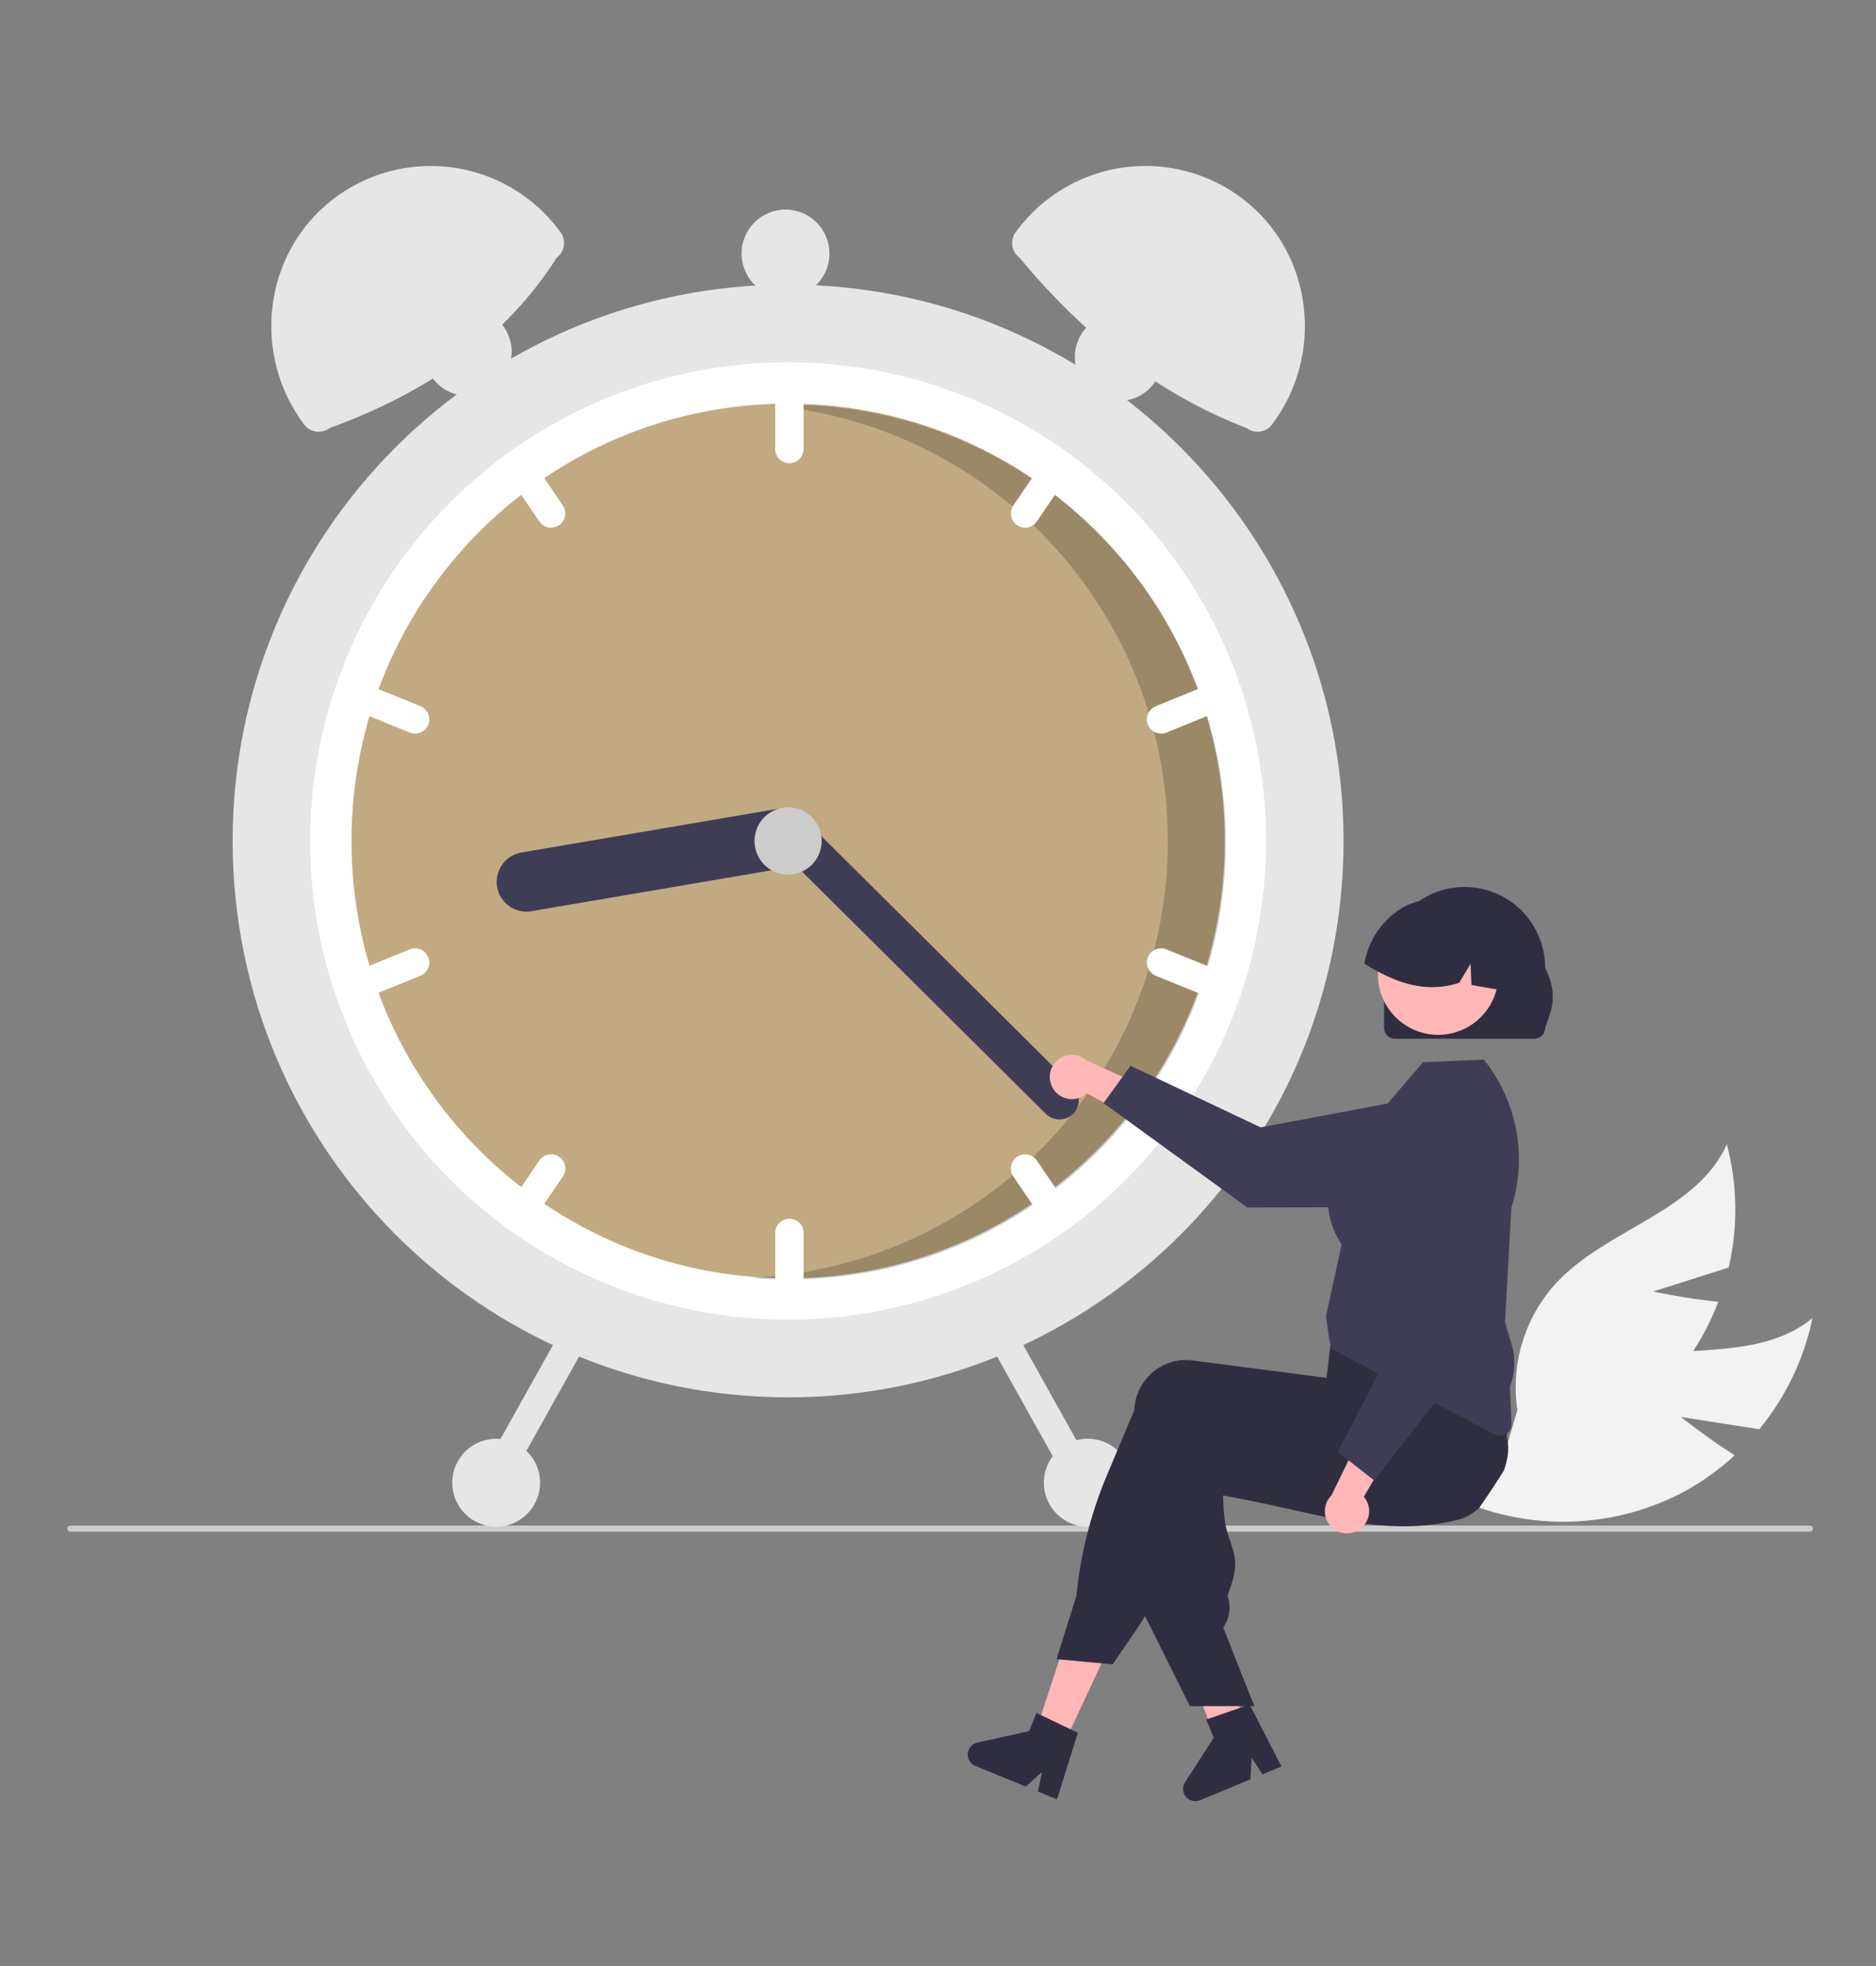 <svg width="417" height="437" viewBox="0 0 417 437" fill="none" xmlns="http://www.w3.org/2000/svg">
<rect x="0" y="0" width="417" height="437" fill="#808080" stroke="none"/>
<g clip-path="url(#clip0_2021_1282)">
<path d="M373.641 314.976L391.047 317.701C396.939 310.555 401.001 302.077 402.879 293.002C390.151 303.438 370.796 297.892 355.362 303.59C350.562 305.404 346.231 308.276 342.69 311.995C339.149 315.713 336.489 320.182 334.907 325.07L326.4 334.238C334.1 337.291 342.37 338.637 350.639 338.181C358.909 337.725 366.981 335.478 374.3 331.596C378.385 329.378 382.174 326.653 385.579 323.486C379.488 319.645 373.641 314.976 373.641 314.976Z" fill="#F2F2F2"/>
<path d="M367.461 287.089L384.254 281.752C386.346 272.724 386.207 263.321 383.847 254.359C377.102 269.386 357.309 273.069 346.032 285.063C342.543 288.831 339.946 293.337 338.432 298.247C336.918 303.157 336.527 308.345 337.287 313.427L333.755 325.432C342.007 324.725 350.007 322.235 357.206 318.133C364.404 314.031 370.629 308.414 375.452 301.67C378.12 297.86 380.298 293.728 381.936 289.373C374.774 288.655 367.461 287.089 367.461 287.089Z" fill="#F2F2F2"/>
<path d="M402.973 339.79C402.973 339.88 402.956 339.969 402.922 340.052C402.887 340.135 402.837 340.211 402.774 340.275C402.71 340.338 402.635 340.389 402.552 340.423C402.469 340.457 402.38 340.475 402.29 340.474H15.643C15.462 340.474 15.288 340.402 15.16 340.274C15.032 340.146 14.96 339.972 14.96 339.79C14.96 339.608 15.032 339.434 15.16 339.306C15.288 339.178 15.462 339.105 15.643 339.105H402.29C402.38 339.105 402.469 339.123 402.552 339.157C402.635 339.191 402.71 339.242 402.774 339.305C402.837 339.369 402.887 339.445 402.922 339.528C402.956 339.611 402.973 339.7 402.973 339.79Z" fill="#CCCCCC"/>
<path d="M175.179 310.609C243.367 310.609 298.645 255.24 298.645 186.937C298.645 118.635 243.367 63.266 175.179 63.266C106.99 63.266 51.712 118.635 51.712 186.937C51.712 255.24 106.99 310.609 175.179 310.609Z" fill="#E6E6E6"/>
<path d="M281.417 186.935C281.43 203.54 277.557 219.916 270.111 234.751C262.664 249.586 251.85 262.467 238.537 272.36C237.647 273.028 236.739 273.678 235.826 274.31C218.023 286.706 196.86 293.35 175.178 293.35C153.496 293.35 132.333 286.706 114.53 274.31C113.617 273.678 112.71 273.028 111.82 272.36C98.516 262.458 87.709 249.576 80.263 234.743C72.817 219.91 68.939 203.537 68.939 186.935C68.939 170.332 72.817 153.96 80.263 139.127C87.709 124.294 98.516 111.411 111.82 101.509C112.71 100.842 113.617 100.192 114.53 99.559C132.333 87.163 153.496 80.519 175.178 80.519C196.86 80.519 218.023 87.163 235.826 99.559C236.739 100.192 237.647 100.842 238.537 101.509C251.85 111.403 262.664 124.283 270.111 139.118C277.557 153.954 281.43 170.33 281.417 186.935Z" fill="white"/>
<path d="M175.178 284.146C228.778 284.146 272.229 240.623 272.229 186.934C272.229 133.246 228.778 89.723 175.178 89.723C121.579 89.723 78.128 133.246 78.128 186.934C78.128 240.623 121.579 284.146 175.178 284.146Z" fill="#C1AA81"/>
<path opacity="0.2" d="M175.431 89.994C173.96 89.994 172.498 90.033 171.043 90.098C195.572 92.257 218.364 103.674 234.803 122.038C251.241 140.401 260.096 164.337 259.573 188.996C259.051 213.655 249.19 237.193 231.989 254.841C214.787 272.489 191.531 282.928 166.933 284.043C169.734 284.286 172.567 284.418 175.431 284.418C201.171 284.418 225.856 274.176 244.057 255.945C262.257 237.714 272.482 212.988 272.482 187.206C272.482 161.424 262.257 136.698 244.057 118.467C225.856 100.236 201.171 89.994 175.431 89.994Z" fill="black"/>
<path d="M175.466 82.822C174.628 82.824 173.826 83.157 173.234 83.751C172.642 84.344 172.309 85.147 172.307 85.986V99.791C172.307 100.63 172.64 101.435 173.232 102.028C173.825 102.622 174.628 102.955 175.466 102.955C176.303 102.955 177.107 102.622 177.699 102.028C178.291 101.435 178.624 100.63 178.624 99.791V85.986C178.623 85.147 178.289 84.344 177.697 83.751C177.105 83.157 176.303 82.824 175.466 82.822Z" fill="white"/>
<path d="M238.537 101.511C237.647 100.844 236.74 100.194 235.826 99.561C235.279 99.526 234.731 99.634 234.237 99.875C233.744 100.116 233.322 100.482 233.013 100.936L225.254 112.343C224.783 113.036 224.606 113.889 224.762 114.713C224.918 115.537 225.395 116.265 226.087 116.737C226.779 117.21 227.63 117.387 228.453 117.231C229.276 117.074 230.003 116.597 230.474 115.903L238.233 104.497C238.528 104.064 238.71 103.564 238.763 103.043C238.817 102.521 238.739 101.995 238.537 101.511Z" fill="white"/>
<path d="M273.785 153.523C273.629 153.139 273.399 152.788 273.108 152.493C272.817 152.198 272.471 151.962 272.089 151.801C271.707 151.64 271.297 151.555 270.883 151.553C270.468 151.55 270.058 151.629 269.674 151.786L256.902 156.98C256.127 157.296 255.509 157.908 255.183 158.681C254.858 159.453 254.852 160.324 255.168 161.1C255.483 161.877 256.093 162.497 256.864 162.824C257.635 163.15 258.504 163.156 259.279 162.842L272.051 157.647C272.826 157.329 273.444 156.717 273.769 155.944C274.094 155.171 274.1 154.301 273.785 153.523Z" fill="white"/>
<path d="M125.103 112.343L117.345 100.936C117.035 100.482 116.613 100.116 116.12 99.875C115.626 99.634 115.079 99.526 114.531 99.561C113.618 100.194 112.71 100.844 111.82 101.511C111.618 101.995 111.54 102.521 111.594 103.043C111.647 103.564 111.829 104.064 112.124 104.497L119.883 115.903C120.354 116.597 121.081 117.074 121.904 117.231C122.727 117.387 123.578 117.21 124.27 116.737C124.962 116.265 125.439 115.537 125.595 114.713C125.751 113.889 125.574 113.036 125.103 112.343Z" fill="white"/>
<path d="M93.455 156.979L80.683 151.785C79.907 151.47 79.038 151.476 78.266 151.802C77.495 152.128 76.884 152.748 76.569 153.525C76.254 154.303 76.26 155.173 76.585 155.946C76.911 156.719 77.53 157.331 78.306 157.647L91.077 162.841C91.853 163.156 92.722 163.149 93.493 162.823C94.264 162.496 94.874 161.876 95.189 161.1C95.504 160.323 95.499 159.453 95.174 158.68C94.848 157.907 94.23 157.296 93.455 156.979Z" fill="white"/>
<path d="M175.466 270.918C174.628 270.919 173.826 271.253 173.234 271.846C172.642 272.439 172.309 273.243 172.307 274.082V287.887C172.307 288.726 172.64 289.531 173.232 290.124C173.825 290.717 174.628 291.051 175.466 291.051C176.303 291.051 177.107 290.717 177.699 290.124C178.291 289.531 178.624 288.726 178.624 287.887V274.082C178.623 273.243 178.289 272.439 177.697 271.846C177.105 271.253 176.303 270.919 175.466 270.918Z" fill="white"/>
<path d="M238.233 269.377L230.474 257.971C230.241 257.627 229.942 257.333 229.595 257.106C229.249 256.878 228.86 256.721 228.453 256.643C228.046 256.566 227.627 256.57 227.221 256.654C226.815 256.739 226.43 256.903 226.087 257.136C225.744 257.37 225.451 257.669 225.223 258.017C224.996 258.364 224.839 258.753 224.762 259.161C224.685 259.569 224.688 259.989 224.773 260.395C224.857 260.802 225.021 261.188 225.254 261.531L233.013 272.938C233.322 273.392 233.744 273.758 234.237 273.999C234.731 274.24 235.279 274.348 235.826 274.313C236.74 273.68 237.647 273.03 238.537 272.363C238.739 271.879 238.817 271.352 238.763 270.831C238.71 270.31 238.528 269.81 238.233 269.377Z" fill="white"/>
<path d="M272.051 216.225L259.28 211.031C258.504 210.716 257.634 210.722 256.863 211.048C256.091 211.374 255.481 211.994 255.166 212.771C254.85 213.549 254.856 214.419 255.182 215.192C255.508 215.965 256.126 216.577 256.902 216.893L269.674 222.087C270.45 222.402 271.319 222.395 272.09 222.069C272.861 221.742 273.471 221.123 273.786 220.346C274.101 219.569 274.095 218.699 273.77 217.926C273.445 217.153 272.827 216.542 272.051 216.225Z" fill="white"/>
<path d="M124.27 257.136C123.578 256.664 122.727 256.487 121.904 256.643C121.081 256.8 120.354 257.277 119.883 257.97L112.124 269.377C111.829 269.81 111.647 270.309 111.594 270.831C111.54 271.352 111.618 271.879 111.82 272.362C112.71 273.029 113.618 273.679 114.531 274.312C115.079 274.348 115.626 274.24 116.12 273.999C116.613 273.758 117.035 273.392 117.345 272.937L125.103 261.531C125.336 261.188 125.5 260.802 125.584 260.395C125.669 259.988 125.673 259.569 125.595 259.161C125.518 258.753 125.361 258.364 125.134 258.016C124.906 257.669 124.613 257.37 124.27 257.136Z" fill="white"/>
<path d="M95.189 212.769C95.033 212.385 94.803 212.035 94.512 211.739C94.221 211.444 93.875 211.209 93.493 211.047C93.111 210.886 92.701 210.801 92.287 210.799C91.872 210.796 91.461 210.875 91.078 211.032L78.306 216.226C77.531 216.543 76.912 217.154 76.587 217.927C76.262 218.699 76.256 219.57 76.571 220.347C76.886 221.123 77.496 221.743 78.268 222.07C79.039 222.396 79.907 222.403 80.683 222.088L93.455 216.893C94.23 216.576 94.847 215.963 95.172 215.19C95.498 214.417 95.504 213.547 95.189 212.769Z" fill="white"/>
<path d="M179.563 185.366C179.855 187.095 179.45 188.87 178.437 190.3C177.424 191.731 175.886 192.7 174.16 192.997L118.113 202.546C117.258 202.692 116.383 202.667 115.537 202.474C114.692 202.281 113.892 201.923 113.185 201.42C112.478 200.918 111.876 200.28 111.415 199.545C110.953 198.81 110.641 197.99 110.495 197.134C110.35 196.277 110.374 195.401 110.567 194.554C110.76 193.707 111.117 192.906 111.619 192.198C112.121 191.489 112.757 190.886 113.491 190.424C114.225 189.962 115.043 189.649 115.898 189.503L171.945 179.954C173.672 179.662 175.443 180.067 176.872 181.082C178.3 182.097 179.268 183.637 179.563 185.366Z" fill="#3F3D56"/>
<path d="M238.552 247.564C237.747 248.375 236.653 248.833 235.511 248.838C234.369 248.842 233.272 248.393 232.461 247.588L172.127 187.628C171.317 186.822 170.86 185.727 170.856 184.583C170.852 183.44 171.302 182.341 172.106 181.53C172.91 180.718 174.003 180.259 175.144 180.254C176.286 180.249 177.383 180.698 178.194 181.503L238.528 241.463C239.338 242.269 239.795 243.365 239.799 244.508C239.804 245.652 239.355 246.751 238.552 247.564Z" fill="#3F3D56"/>
<path d="M175.179 194.415C179.302 194.415 182.644 191.067 182.644 186.937C182.644 182.807 179.302 179.459 175.179 179.459C171.056 179.459 167.713 182.807 167.713 186.937C167.713 191.067 171.056 194.415 175.179 194.415Z" fill="#CCCCCC"/>
<path d="M123.757 57.27C112.297 75.316 94.813 87.293 73.25 95.16C72.824 95.48 72.339 95.712 71.823 95.844C71.308 95.976 70.771 96.005 70.244 95.93C69.717 95.854 69.21 95.675 68.752 95.403C68.294 95.131 67.895 94.771 67.576 94.344C55.863 78.68 58.508 56.292 73.966 44.322C77.703 41.434 81.976 39.317 86.537 38.096C91.097 36.875 95.854 36.573 100.532 37.209C105.21 37.844 109.715 39.404 113.786 41.798C117.857 44.192 121.413 47.372 124.247 51.153L124.571 51.586C124.89 52.013 125.122 52.499 125.254 53.015C125.386 53.532 125.415 54.07 125.339 54.597C125.263 55.125 125.085 55.633 124.813 56.092C124.542 56.55 124.183 56.951 123.757 57.27Z" fill="#E6E6E6"/>
<path d="M226.11 51.153C228.944 47.372 232.499 44.192 236.571 41.798C240.642 39.404 245.147 37.844 249.825 37.209C254.502 36.573 259.26 36.875 263.82 38.096C268.381 39.317 272.654 41.434 276.391 44.322C291.849 56.292 294.494 78.68 282.781 94.344C282.462 94.771 282.062 95.131 281.604 95.403C281.146 95.675 280.64 95.854 280.113 95.93C279.586 96.005 279.049 95.976 278.533 95.844C278.017 95.712 277.533 95.48 277.107 95.16C257.089 87.484 240.674 74.2 226.6 57.27C225.74 56.625 225.17 55.663 225.018 54.597C224.865 53.531 225.141 52.448 225.786 51.586L226.11 51.153Z" fill="#E6E6E6"/>
<path d="M221.087 294.081C220.357 294.491 219.82 295.175 219.592 295.982C219.364 296.789 219.466 297.654 219.873 298.386L238.101 331.014C238.511 331.746 239.193 332.285 239.999 332.513C240.805 332.741 241.669 332.639 242.4 332.229C243.13 331.82 243.669 331.136 243.897 330.329C244.124 329.521 244.023 328.656 243.614 327.924L225.386 295.296C224.975 294.565 224.293 294.027 223.487 293.799C222.681 293.571 221.818 293.672 221.087 294.081Z" fill="#E6E6E6"/>
<path d="M124.971 295.297L106.743 327.925C106.334 328.657 106.232 329.522 106.46 330.329C106.687 331.137 107.226 331.82 107.957 332.23C108.688 332.64 109.551 332.742 110.357 332.514C111.163 332.286 111.846 331.747 112.255 331.015L130.483 298.387C130.686 298.024 130.815 297.625 130.864 297.213C130.913 296.8 130.88 296.382 130.767 295.982C130.655 295.582 130.464 295.208 130.207 294.882C129.95 294.556 129.632 294.284 129.27 294.081C128.908 293.878 128.51 293.748 128.098 293.7C127.686 293.651 127.268 293.684 126.869 293.797C126.47 293.91 126.097 294.1 125.771 294.358C125.445 294.615 125.173 294.934 124.971 295.297Z" fill="#E6E6E6"/>
<path d="M241.793 339.372C247.184 339.372 251.555 334.994 251.555 329.593C251.555 324.193 247.184 319.814 241.793 319.814C236.401 319.814 232.03 324.193 232.03 329.593C232.03 334.994 236.401 339.372 241.793 339.372Z" fill="#E6E6E6"/>
<path d="M248.684 89.149C254.076 89.149 258.447 84.771 258.447 79.371C258.447 73.97 254.076 69.592 248.684 69.592C243.292 69.592 238.922 73.97 238.922 79.371C238.922 84.771 243.292 89.149 248.684 89.149Z" fill="#E6E6E6"/>
<path d="M174.604 66.143C179.996 66.143 184.367 61.765 184.367 56.365C184.367 50.964 179.996 46.586 174.604 46.586C169.213 46.586 164.842 50.964 164.842 56.365C164.842 61.765 169.213 66.143 174.604 66.143Z" fill="#E6E6E6"/>
<path d="M103.969 87.997C109.361 87.997 113.732 83.619 113.732 78.218C113.732 72.817 109.361 68.439 103.969 68.439C98.578 68.439 94.207 72.817 94.207 78.218C94.207 83.619 98.578 87.997 103.969 87.997Z" fill="#E6E6E6"/>
<path d="M110.287 339.372C115.678 339.372 120.049 334.994 120.049 329.593C120.049 324.193 115.678 319.814 110.287 319.814C104.895 319.814 100.524 324.193 100.524 329.593C100.524 334.994 104.895 339.372 110.287 339.372Z" fill="#E6E6E6"/>
<path d="M234.135 242.066C234.52 242.669 235.032 243.181 235.636 243.565C236.24 243.949 236.92 244.195 237.629 244.287C238.338 244.379 239.058 244.314 239.74 244.097C240.421 243.88 241.047 243.516 241.572 243.03L256.891 251.252L256.069 242.244L241.648 235.817C240.776 234.987 239.629 234.506 238.426 234.466C237.223 234.425 236.047 234.829 235.121 235.599C234.195 236.369 233.583 237.453 233.401 238.645C233.22 239.837 233.481 241.054 234.135 242.066Z" fill="#FFB7B7"/>
<path d="M245.297 245.208L251.3 236.908L280.22 250.602L316.207 243.839C317.986 243.504 319.817 243.566 321.569 244.02C323.321 244.474 324.952 245.309 326.346 246.466C327.74 247.622 328.862 249.072 329.634 250.711C330.406 252.351 330.808 254.141 330.811 255.954C330.813 259.229 329.519 262.37 327.212 264.69C324.904 267.01 321.773 268.318 318.504 268.327L277.262 268.404L245.297 245.208Z" fill="#3F3D56"/>
<path d="M236.051 388.571L229.977 385.662L238.321 360.232L247.284 364.527L236.051 388.571Z" fill="#FFB7B7"/>
<path d="M276.77 384.47C276.328 384.747 275.886 385.02 275.44 385.292C274.552 385.838 273.656 386.374 272.759 386.901C272.308 387.165 271.853 387.429 271.403 387.688V387.701L271.376 387.706L271.367 387.71L270.68 387.88L269.694 385.27L269.239 384.068L268.597 382.365L267.419 379.251L261.218 362.851L270.858 360.469L271.22 361.948H271.224L271.403 362.681L274.771 376.364L275.458 379.161L275.48 379.246L275.895 380.918L276.252 382.366L276.649 383.983L276.77 384.47Z" fill="#FFB7B7"/>
<path d="M334.282 326.879C333.67 327.863 333.046 328.841 332.417 329.811C331.248 331.616 330.048 333.395 328.816 335.147C328.816 335.151 328.812 335.151 328.807 335.156C328.089 335.822 327.296 336.403 326.443 336.885C326.407 336.912 326.367 336.93 326.331 336.952C325.704 337.3 325.035 337.568 324.342 337.752C324.092 337.814 323.838 337.877 323.588 337.94C322.687 338.154 321.794 338.337 320.907 338.498C319.327 338.78 317.766 338.981 316.213 339.106C316.088 339.119 315.963 339.128 315.838 339.137C309.454 339.606 303.24 338.851 296.753 337.613C293.55 337.006 290.28 336.277 286.894 335.522C285.787 335.272 284.676 335.026 283.552 334.78C283.467 334.762 283.378 334.74 283.289 334.722C281.683 334.369 280.05 334.02 278.377 333.676C276.271 333.243 274.099 332.823 271.841 332.425L272.002 335.611C272.135 338.062 272.644 340.478 273.51 342.775C274.473 345.599 275.236 347.833 273.626 352.485L272.849 354.737C273.252 355.856 273.39 357.052 273.253 358.233C273.116 359.414 272.707 360.547 272.06 361.543L271.904 361.78L278.377 378.185L278.796 379.248H275.482L271.404 379.253H264.493L254.522 359.215L254.045 358.259V358.21L255.075 319.703C255.089 319.363 255.116 319.019 255.16 318.679C255.342 317.135 255.829 315.643 256.593 314.29C257.356 312.936 258.381 311.749 259.608 310.797C260.784 309.876 262.13 309.199 263.569 308.805C265.008 308.411 266.511 308.307 267.991 308.5L271.404 308.942L278.377 309.845L283.289 310.484L283.387 310.497L297.873 312.374L298.912 308.129L299.104 308.057L305.203 305.818L326.296 298.074L326.349 298.056L327.737 297.547L327.902 297.815C327.951 297.895 328 297.976 328.045 298.056C329.416 300.519 330.533 303.115 331.377 305.805C332.797 310.199 333.967 314.671 334.879 319.198C334.919 319.394 334.955 319.573 334.986 319.734L335 319.783C335.013 319.859 335.022 319.908 335.027 319.922C335.513 321.95 335.174 324.426 334.282 326.879Z" fill="#2F2E41"/>
<path d="M335.172 312.686C335.105 312.4 335.02 312.11 334.931 311.828C334.223 309.696 333.398 307.605 332.459 305.563C331.406 303.24 330.144 300.75 328.641 298.056C327.913 296.751 327.131 295.394 326.294 293.985C325.874 293.279 325.439 292.559 324.987 291.826C324.969 291.793 324.95 291.76 324.929 291.728L324.799 291.514L303.929 294.311L296.158 295.352L295.694 299.231L295.582 300.192C295.578 300.192 295.578 300.192 295.582 300.196L295.27 302.815V302.82L294.855 306.278L294.819 306.274L283.287 304.777L271.402 303.235L265.018 302.408C263.538 302.215 262.035 302.319 260.596 302.713C259.157 303.108 257.81 303.785 256.635 304.705C255.409 305.658 254.384 306.845 253.62 308.199C252.856 309.552 252.369 311.044 252.187 312.588C252.147 312.901 252.12 313.223 252.107 313.54L246.084 327.835C242.48 336.385 240.185 345.43 239.276 354.666L234.859 368.809L235.488 368.867L244.848 369.739L247.32 369.971L252.763 362.012C253.383 361.105 253.972 360.171 254.52 359.215C255.424 357.653 256.227 356.035 256.925 354.371L268.698 326.307C269.609 326.464 270.51 326.613 271.402 326.754C275.529 327.424 279.49 327.971 283.287 328.394C295.631 329.775 306.321 329.882 315.837 328.711C318.509 328.385 321.092 327.956 323.586 327.424C324.5 327.232 325.403 327.025 326.294 326.803C326.504 326.754 326.709 326.705 326.914 326.651C328.758 326.175 330.453 325.243 331.844 323.941C333.235 322.639 334.278 321.008 334.877 319.197C335.593 317.099 335.695 314.841 335.172 312.686Z" fill="#2F2E41"/>
<path d="M237.991 384.417L231.42 381.262L230.389 380.766L228.743 384.814L217.251 387.348C216.682 387.473 216.169 387.776 215.785 388.214C215.401 388.652 215.168 389.202 215.118 389.782C215.068 390.363 215.205 390.944 215.508 391.441C215.812 391.938 216.266 392.325 216.805 392.545L228.034 397.135L231.598 393.922L230.724 398.234L234.953 399.963L239.588 385.185L237.991 384.417Z" fill="#2F2E41"/>
<path d="M278.377 378.184L278.797 379.247H278.377V378.184Z" fill="#2F2E41"/>
<path d="M276.089 379.47L269.203 381.86L268.122 382.234L269.796 386.271L263.41 396.171C263.094 396.66 262.942 397.238 262.977 397.819C263.012 398.401 263.232 398.956 263.604 399.404C263.977 399.851 264.482 400.168 265.047 400.307C265.612 400.447 266.206 400.401 266.744 400.178L277.947 395.525L278.223 390.73L280.63 394.41L284.851 392.658L277.763 378.891L276.089 379.47Z" fill="#2F2E41"/>
<path d="M333.454 319.157C333.046 319.157 332.643 319.057 332.281 318.866L295.945 299.848L295.525 298.126L294.734 292.678L294.745 292.627L298.2 276.668C298.137 276.531 298.005 276.307 297.855 276.053C296.313 273.434 291.617 265.466 300.578 254.493L316.31 236.121L329.813 235.539L329.966 235.733C333.577 240.273 336.012 245.635 337.055 251.344C338.098 257.053 337.716 262.931 335.945 268.457L334.539 293.891L336.047 299.028C336.928 302.046 336.783 305.273 335.632 308.199L335.978 316.516C335.991 316.857 335.936 317.197 335.816 317.516C335.695 317.835 335.511 318.127 335.276 318.373C335.04 318.62 334.758 318.816 334.445 318.951C334.132 319.086 333.795 319.156 333.454 319.157Z" fill="#3F3D56"/>
<path d="M301.936 340.136C302.551 339.772 303.079 339.277 303.483 338.686C303.887 338.095 304.157 337.422 304.273 336.716C304.39 336.009 304.35 335.286 304.157 334.596C303.964 333.907 303.623 333.268 303.157 332.725L311.893 317.676L302.876 318.185L295.962 332.398C295.103 333.242 294.584 334.373 294.502 335.576C294.42 336.779 294.781 337.97 295.517 338.924C296.254 339.878 297.314 340.528 298.497 340.752C299.679 340.975 300.903 340.756 301.936 340.136Z" fill="#FFB7B7"/>
<path d="M305.461 329.069L297.388 322.771L312.057 294.297L306.56 258.036C306.289 256.244 306.414 254.414 306.928 252.675C307.442 250.937 308.332 249.334 309.534 247.978C310.736 246.623 312.222 245.55 313.885 244.835C315.548 244.119 317.348 243.779 319.156 243.839C322.424 243.95 325.513 245.355 327.747 247.746C329.982 250.136 331.178 253.316 331.074 256.589L329.716 297.877L305.461 329.069Z" fill="#3F3D56"/>
<path d="M307.649 228.489V215.105C307.646 210.349 309.53 205.786 312.885 202.421C316.241 199.056 320.793 197.163 325.542 197.16C330.29 197.157 334.845 199.044 338.205 202.405C341.565 205.766 343.454 210.326 343.457 215.082V215.105C346.613 221.692 344.639 224.823 343.457 228.489C343.456 229.127 343.202 229.739 342.752 230.19C342.301 230.642 341.69 230.896 341.053 230.897H310.055C309.417 230.896 308.806 230.642 308.355 230.191C307.904 229.739 307.65 229.127 307.649 228.489Z" fill="#2F2E41"/>
<path d="M319.683 230.026C327.085 230.026 333.085 224.016 333.085 216.602C333.085 209.188 327.085 203.178 319.683 203.178C312.282 203.178 306.281 209.188 306.281 216.602C306.281 224.016 312.282 230.026 319.683 230.026Z" fill="#FFB7B7"/>
<path d="M333.708 220.124C333.587 220.105 333.465 220.079 333.344 220.06C331.253 219.689 329.163 219.324 327.079 218.946L326.887 214.214L324.362 218.453C318.602 220.367 313.213 219.285 308.143 216.897C306.471 216.101 304.849 215.205 303.285 214.214C303.711 211.596 304.715 209.108 306.225 206.929C307.735 204.751 309.712 202.939 312.011 201.624C312.203 201.515 312.388 201.419 312.58 201.323L312.582 201.323L312.584 201.322L312.586 201.319L312.586 201.317C312.912 201.163 313.245 201.016 313.577 200.882C316.18 199.863 319.017 199.605 321.761 200.138C324.504 200.67 327.04 201.972 329.073 203.891C333.165 207.804 335.006 214.265 333.708 220.124Z" fill="#2F2E41"/>
</g>
<defs>
<clipPath id="clip0_2021_1282">
<rect width="388.013" height="363.507" fill="white" transform="translate(14.96 36.883)"/>
</clipPath>
</defs>
</svg>

